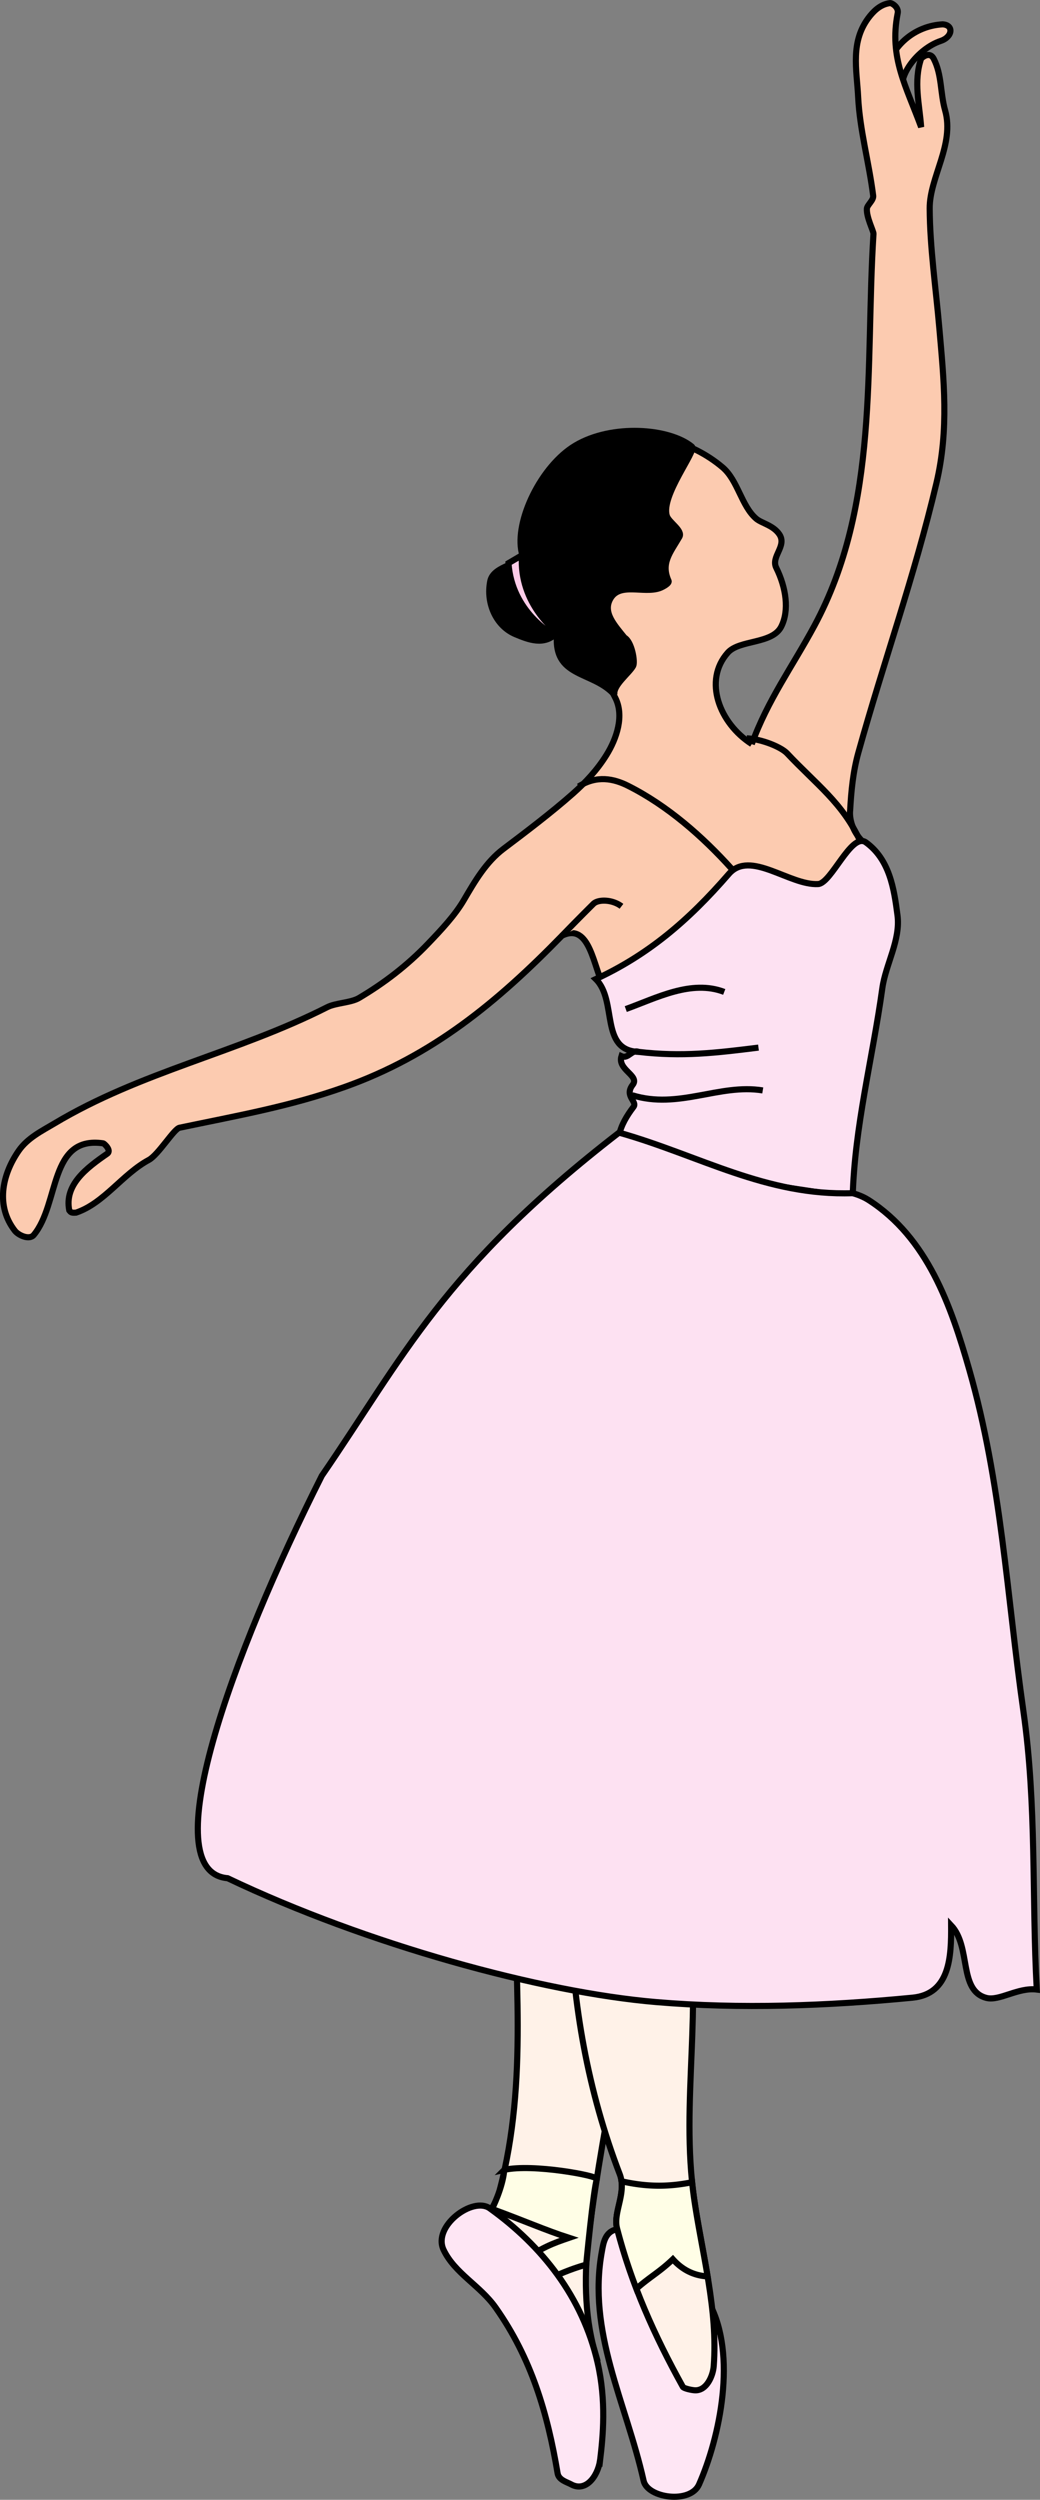 <svg xmlns="http://www.w3.org/2000/svg" width="170.053" height="408.71"><rect width="100%" height="100%" fill="#808080" stroke="none"/><path fill="#fccbb0" d="M147.822 15.881c-1.578-3.238 2.324-7.96 5.98-9.183 2.005-.672 2.157-2.633.317-2.72-4.262.247-7.793 3.04-9.098 7l2.801 4.903"/><path fill="none" stroke="#000" d="M147.822 15.881c-1.578-3.238 2.324-7.96 5.98-9.183 2.005-.672 2.157-2.633.317-2.72-4.262.247-7.793 3.04-9.098 7zm0 0"/><path fill="#fff2e8" d="M97.244 384.428c-1.734-5.973-1.727-13.121-.945-19.215 2.539-19.832 7.07-38.7 10.222-58.133-7.543-.359-15.086-.62-22.402-2.8-.121 17.996 2.34 35.777-2.414 53.816-.742 2.816-2.715 5.309-5.285 7.082l20.824 19.25"/><path fill="none" stroke="#000" d="M97.244 384.428c-1.734-5.973-1.727-13.121-.945-19.215 2.539-19.832 7.07-38.7 10.222-58.133-7.543-.359-15.086-.62-22.402-2.8-.121 17.996 2.34 35.777-2.414 53.816-.742 2.816-2.715 5.309-5.285 7.082zm0 0"/><path fill="#fffee6" d="M82.459 354.764c4.637-1.047 15.312.965 15.137 1.488-.57 1.711-1.75 14-1.75 14-2.977.875-4.309 1.551-6.825 2.625l-4.199-2.8c3.672-2.626 5.64-3.313 8.223-4.2-3.895-1.261-7.348-2.8-12.598-4.722 0 0 1.75-3.414 2.012-6.391"/><path fill="none" stroke="#000" d="M82.459 354.764c4.637-1.047 15.312.965 15.137 1.488-.57 1.711-1.75 14-1.75 14-2.977.875-4.309 1.551-6.825 2.625l-4.199-2.8c3.672-2.626 5.64-3.313 8.223-4.2-3.895-1.261-7.348-2.8-12.598-4.722 0 0 1.75-3.414 2.012-6.391zm0 0"/><path fill="#fee6f4" d="M98.119 402.28c.484-3.985 1.035-9.727-.41-16.008-2.461-10.715-9.094-19.094-17.64-25.223-2.75-1.969-9.372 2.918-7.54 6.785 1.813 3.832 5.977 5.848 8.512 9.442 5.855 8.297 8.484 17.261 10.133 27.093.187 1.122 1.547 1.442 2.21 1.813 2.317 1.281 4.301-1.149 4.735-3.902"/><path fill="none" stroke="#000" d="M98.119 402.28c.484-3.985 1.035-9.727-.41-16.008-2.461-10.715-9.094-19.094-17.64-25.223-2.75-1.969-9.372 2.918-7.54 6.785 1.813 3.832 5.977 5.848 8.512 9.442 5.855 8.297 8.484 17.261 10.133 27.093.187 1.122 1.547 1.442 2.21 1.813 2.317 1.281 4.301-1.149 4.735-3.902zm0 0"/><path fill="#fccbb0" d="M122.928 121.65c-5.313-3.386-7.985-10.39-3.922-14.949 1.906-2.14 7.285-1.363 8.742-4.261 1.332-2.653.789-6.356-.824-9.614-.91-1.84 1.808-3.554.5-5.48-1.008-1.48-2.918-1.8-3.778-2.543-2.433-2.102-2.984-6.262-5.5-8.398-4.96-4.215-13.03-6.778-18.086-3.086-12.972 9.48-6.023 28.109.528 40.73 1.531 2.953.246 6.707-1.43 9.402-1.523 2.454-3.414 4.465-5.469 6.29-3.53 3.125-7.77 6.332-11.363 9.042-2.852 2.149-4.68 5.297-6.473 8.364-1.457 2.496-3.691 4.875-5.894 7.176-3.367 3.515-7.14 6.41-11.274 8.855-1.296.77-3.777.785-5.168 1.488-14.785 7.496-30.41 10.496-44.675 19.047-1.942 1.164-4.328 2.317-5.801 4.45-2.762 4.011-3.727 9.05-.613 13.058.586.754 2.37 1.562 3.093.691 4.254-5.132 2.461-16.28 11.364-14.98.144.023 1.414 1.16.636 1.7-3.386 2.339-7.023 5.077-6.199 9.245.262.352.348.438 1.117.383 4.575-1.543 7.586-6.297 11.895-8.617 1.562-.844 4.101-5.07 5.015-5.262 9.47-1.984 18.075-3.492 26.93-6.637 14.43-5.12 25.012-13.886 35.613-24.765 4.641-2.27 5.11 5.258 6.93 8.5l31.563-8.574 11.222-14.79c-3.062-2.624-2.601-5.601-2.601-5.601.176-3.188.476-6.352 1.347-9.469 4.184-15.035 9.125-28.64 12.766-44.07 2.078-8.8 1.2-16.942.48-25.25-.566-6.55-1.554-13.27-1.585-19.649-.028-5.07 4.097-10.464 2.527-16.015-.813-2.86-.508-5.813-1.867-8.457-.57-1.117-1.617-.461-2.055-.024-1.277 3.735-.266 7.465 0 11.2-2.441-6.657-5.25-11.356-3.848-18.551.262-1.05-.96-1.762-1.246-1.723-1.351.176-2.379.996-3.273 2.098-3.313 4.105-2.149 8.8-1.934 13.265.27 5.426 1.77 10.649 2.457 16.13.094.745-.98 1.515-1.027 2.097-.106 1.422 1.105 3.703 1.078 4.133-1.367 21.707 1 44.293-9.668 64.094-3.605 6.687-7.617 12.117-10.23 19.328"/><path fill="none" stroke="#000" d="M122.928 121.65c-5.313-3.386-7.985-10.39-3.922-14.949 1.906-2.14 7.285-1.363 8.742-4.261 1.332-2.653.789-6.356-.824-9.614-.91-1.84 1.808-3.554.5-5.48-1.008-1.48-2.918-1.8-3.778-2.543-2.433-2.102-2.984-6.262-5.5-8.398-4.96-4.215-13.03-6.778-18.086-3.086-12.972 9.48-6.023 28.109.528 40.73 1.531 2.953.246 6.707-1.43 9.402-1.523 2.454-3.414 4.465-5.469 6.29-3.53 3.125-7.77 6.332-11.363 9.042-2.852 2.149-4.68 5.297-6.473 8.364-1.457 2.496-3.691 4.875-5.894 7.176-3.367 3.515-7.14 6.41-11.274 8.855-1.296.77-3.777.785-5.168 1.488-14.785 7.496-30.41 10.496-44.675 19.047-1.942 1.164-4.328 2.317-5.801 4.45-2.762 4.011-3.727 9.05-.613 13.058.586.754 2.37 1.562 3.093.691 4.254-5.132 2.461-16.28 11.364-14.98.144.023 1.414 1.16.636 1.7-3.386 2.339-7.023 5.077-6.199 9.245.262.352.348.438 1.117.383 4.575-1.543 7.586-6.297 11.895-8.617 1.562-.844 4.101-5.07 5.015-5.262 9.47-1.984 18.075-3.492 26.93-6.637 14.43-5.12 25.012-13.886 35.613-24.765 4.641-2.27 5.11 5.258 6.93 8.5l31.563-8.574 11.222-14.79c-3.062-2.624-2.601-5.601-2.601-5.601.176-3.188.476-6.352 1.347-9.469 4.184-15.035 9.125-28.64 12.766-44.07 2.078-8.8 1.2-16.942.48-25.25-.566-6.55-1.554-13.27-1.585-19.649-.028-5.07 4.097-10.464 2.527-16.015-.813-2.86-.508-5.813-1.867-8.457-.57-1.117-1.617-.461-2.055-.024-1.277 3.735-.266 7.465 0 11.2-2.441-6.657-5.25-11.356-3.848-18.551.262-1.051-.96-1.762-1.246-1.723-1.351.176-2.379.996-3.273 2.098-3.313 4.105-2.149 8.8-1.934 13.265.27 5.426 1.77 10.649 2.457 16.13.094.745-.98 1.515-1.027 2.097-.106 1.422 1.105 3.703 1.078 4.133-1.367 21.707 1 44.293-9.668 64.094-3.605 6.687-7.617 12.117-10.23 19.328zm0 0"/><path fill="#fde1f2" d="M139.42 195.78c.308-11.575 3.238-22.606 4.851-34.211.547-3.93 3.012-7.871 2.477-11.942-.566-4.332-1.277-9.129-5.227-11.949-2.363-1.488-5.609 6.742-7.746 6.863-4.683.258-11.125-5.668-14.61-1.644-6.694 7.73-13.241 13.238-21.745 17.183 3.578 3.528.59 11.653 7 11.899-1.11-.469-1.676 1.215-2.801.699-.707 2.238 3.023 3.152 1.832 4.691-1.426 1.84.816 2.707.133 3.606-2.219 2.906-3.574 6.101-1.262 9.203l37.098 5.602"/><path fill="none" stroke="#000" d="M139.42 195.78c.308-11.575 3.238-22.606 4.851-34.211.547-3.93 3.012-7.871 2.477-11.942-.566-4.332-1.277-9.129-5.227-11.949-2.363-1.488-5.609 6.742-7.746 6.863-4.683.258-11.125-5.668-14.61-1.644-6.694 7.73-13.241 13.238-21.745 17.183 3.578 3.528.59 11.653 7 11.899-1.11-.469-1.676 1.215-2.801.699-.707 2.238 3.023 3.152 1.832 4.691-1.426 1.84.816 2.707.133 3.606-2.219 2.906-3.574 6.101-1.262 9.203zm0 0"/><path fill="none" stroke="#000" d="M104.42 171.979c7.133.832 12.62.168 19.601-.7m-20.652 7.786c7.613 2.363 14.242-1.938 21.352-.785m-22.399-13.301c5.012-1.805 10.715-4.867 16.098-2.801"/><path d="M102.111 104.248c-1.683-2.09-3.55-4.105-2.332-6.328 1.504-2.75 5.418-.836 8.067-1.754.39-.136 1.648-.75 1.476-1.187-1.305-2.906.281-4.649 1.762-7.196.61-1.054-1.719-2.363-2.05-3.433-1.032-3.313 4.925-10.676 4.093-11.332-3.676-3.02-13.055-3.75-19.05-.176-5.59 3.332-9.958 12.336-8.767 17.524.457 1.988-4.605 1.93-5.148 4.664-.723 3.64.996 7.351 4.121 8.66 2.031.847 4.79 2.008 6.836-.309-.871 7.563 5.797 6.192 9.363 10.235-.355-1.508 2.399-3.547 3.047-4.743.348-.64-.203-3.937-1.418-4.625"/><path fill="none" stroke="#000" d="M102.111 104.248c-1.683-2.09-3.55-4.105-2.332-6.328 1.504-2.75 5.418-.836 8.067-1.754.39-.136 1.648-.75 1.476-1.187-1.305-2.906.281-4.649 1.762-7.196.61-1.054-1.719-2.363-2.05-3.433-1.032-3.313 4.925-10.676 4.093-11.332-3.676-3.02-13.055-3.75-19.05-.176-5.59 3.332-9.958 12.336-8.767 17.524.457 1.988-4.605 1.93-5.148 4.664-.723 3.64.996 7.351 4.121 8.66 2.031.847 4.79 2.008 6.836-.309-.871 7.563 5.797 6.192 9.363 10.235-.355-1.508 2.399-3.547 3.047-4.743.348-.64-.203-3.937-1.418-4.625zm0 0"/><path fill="#fee6f4" d="M100.92 364.479c-2 .312-2.266 2.324-2.492 3.554-2.45 13.22 3.937 24.723 6.812 37.563.633 2.84 7.637 3.824 9.059.605 3.41-7.722 6.25-21.183 1.672-29.648l-15.051-12.074"/><path fill="none" stroke="#000" d="M100.92 364.479c-2 .312-2.266 2.324-2.492 3.554-2.45 13.22 3.937 24.723 6.812 37.563.633 2.84 7.637 3.824 9.059.605 3.41-7.722 6.25-21.183 1.672-29.648zm0 0"/><path fill="#fff2e8" d="M112.119 311.979c3.035 15.804-.926 31.59 1.379 47.5 1.312 9.066 3.906 18.191 3.203 27.375-.117 1.562-1.16 4.11-3.156 3.945-.563-.043-1.75-.312-1.887-.555-4.652-8.378-8.414-16.793-10.77-25.937-.667-2.582 1.614-5.793.45-8.82-5.219-13.582-7.7-27.743-8.117-42.11l18.898-1.398"/><path fill="none" stroke="#000" d="M112.119 311.979c3.035 15.804-.926 31.59 1.379 47.5 1.312 9.066 3.906 18.191 3.203 27.375-.117 1.562-1.16 4.11-3.156 3.945-.563-.043-1.75-.312-1.887-.555-4.652-8.378-8.414-16.793-10.77-25.937-.667-2.582 1.614-5.793.45-8.82-5.219-13.582-7.7-27.743-8.117-42.11zm0 0"/><path fill="#fccbb0" stroke="#000" d="M101.619 148.178c-1.5-1.148-3.816-1.172-4.598-.395a356.845 356.845 0 0 0-5.129 5.196"/><path fill="#fffee6" d="M115.701 372.178c-.703-4.246-1.59-8.48-2.203-12.7a70.254 70.254 0 0 1-.332-2.69c-3.496.69-6.996.867-11.54-.16.352 2.679-1.323 5.421-.737 7.679a92.003 92.003 0 0 0 3.168 9.89c2.25-1.976 3.8-2.742 5.964-4.82 1.496 1.672 3.34 2.653 5.598 2.801h.082"/><path fill="none" stroke="#000" d="M115.701 372.178c-.703-4.246-1.59-8.48-2.203-12.7a70.254 70.254 0 0 1-.332-2.69c-3.496.69-6.996.867-11.54-.16.352 2.679-1.323 5.421-.737 7.679a92.003 92.003 0 0 0 3.168 9.89c2.25-1.976 3.8-2.742 5.964-4.82 1.496 1.672 3.34 2.653 5.598 2.801zm0 0"/><path fill="#fccce8" d="M90.51 103.815s-6.84-3.692-7.364-11.742l2.2-1.293c-.524 8.05 5.773 12.601 5.773 12.601l-.61.434"/><path fill="none" stroke="#000" d="M90.51 103.815s-6.84-3.692-7.364-11.742l2.2-1.293c-.524 8.05 5.773 12.601 5.773 12.601zm29.136 38.238c-4.77-5.3-10.5-10.324-16.906-13.555-2.406-1.215-5.144-1.773-8.121.082m46.027 8.922c-2.894-6.261-7.199-9.281-11.937-14.324-.945-1.004-3.988-2.297-6.613-2.473"/><path fill="#fde1f2" d="M139.42 195.08s1.402.348 2.582 1.106c9.652 6.187 13.496 17.285 16.484 27.746 5.27 18.45 6.137 36.785 8.856 55.86 2.191 15.386 1.355 30.32 2.18 45.488-3.051-.38-6.106 1.91-8.215 1.375-4.633-1.18-2.45-8.329-5.786-11.875.032 5.082-.156 11.234-6.308 11.832-13.903 1.347-28.227 1.879-41.93.718-18.684-1.578-47.312-9.402-70.062-20.25-12.25-1.05.703-36.636 15.402-65.8 13.3-19.336 19.8-33.836 48.598-56.102 13.117 3.703 24.05 10.395 38.199 9.902"/><path fill="none" stroke="#000" d="M139.42 195.08s1.402.348 2.582 1.106c9.652 6.187 13.496 17.285 16.484 27.746 5.27 18.45 6.137 36.785 8.856 55.86 2.191 15.386 1.355 30.32 2.18 45.488-3.051-.38-6.106 1.91-8.215 1.375-4.633-1.18-2.45-8.329-5.786-11.875.032 5.082-.156 11.234-6.308 11.832-13.903 1.347-28.227 1.879-41.93.718-18.684-1.578-47.312-9.402-70.062-20.25-12.25-1.05.703-36.636 15.402-65.8 13.3-19.336 19.8-33.836 48.598-56.102 13.117 3.703 24.05 10.395 38.199 9.902zm0 0"/></svg>
